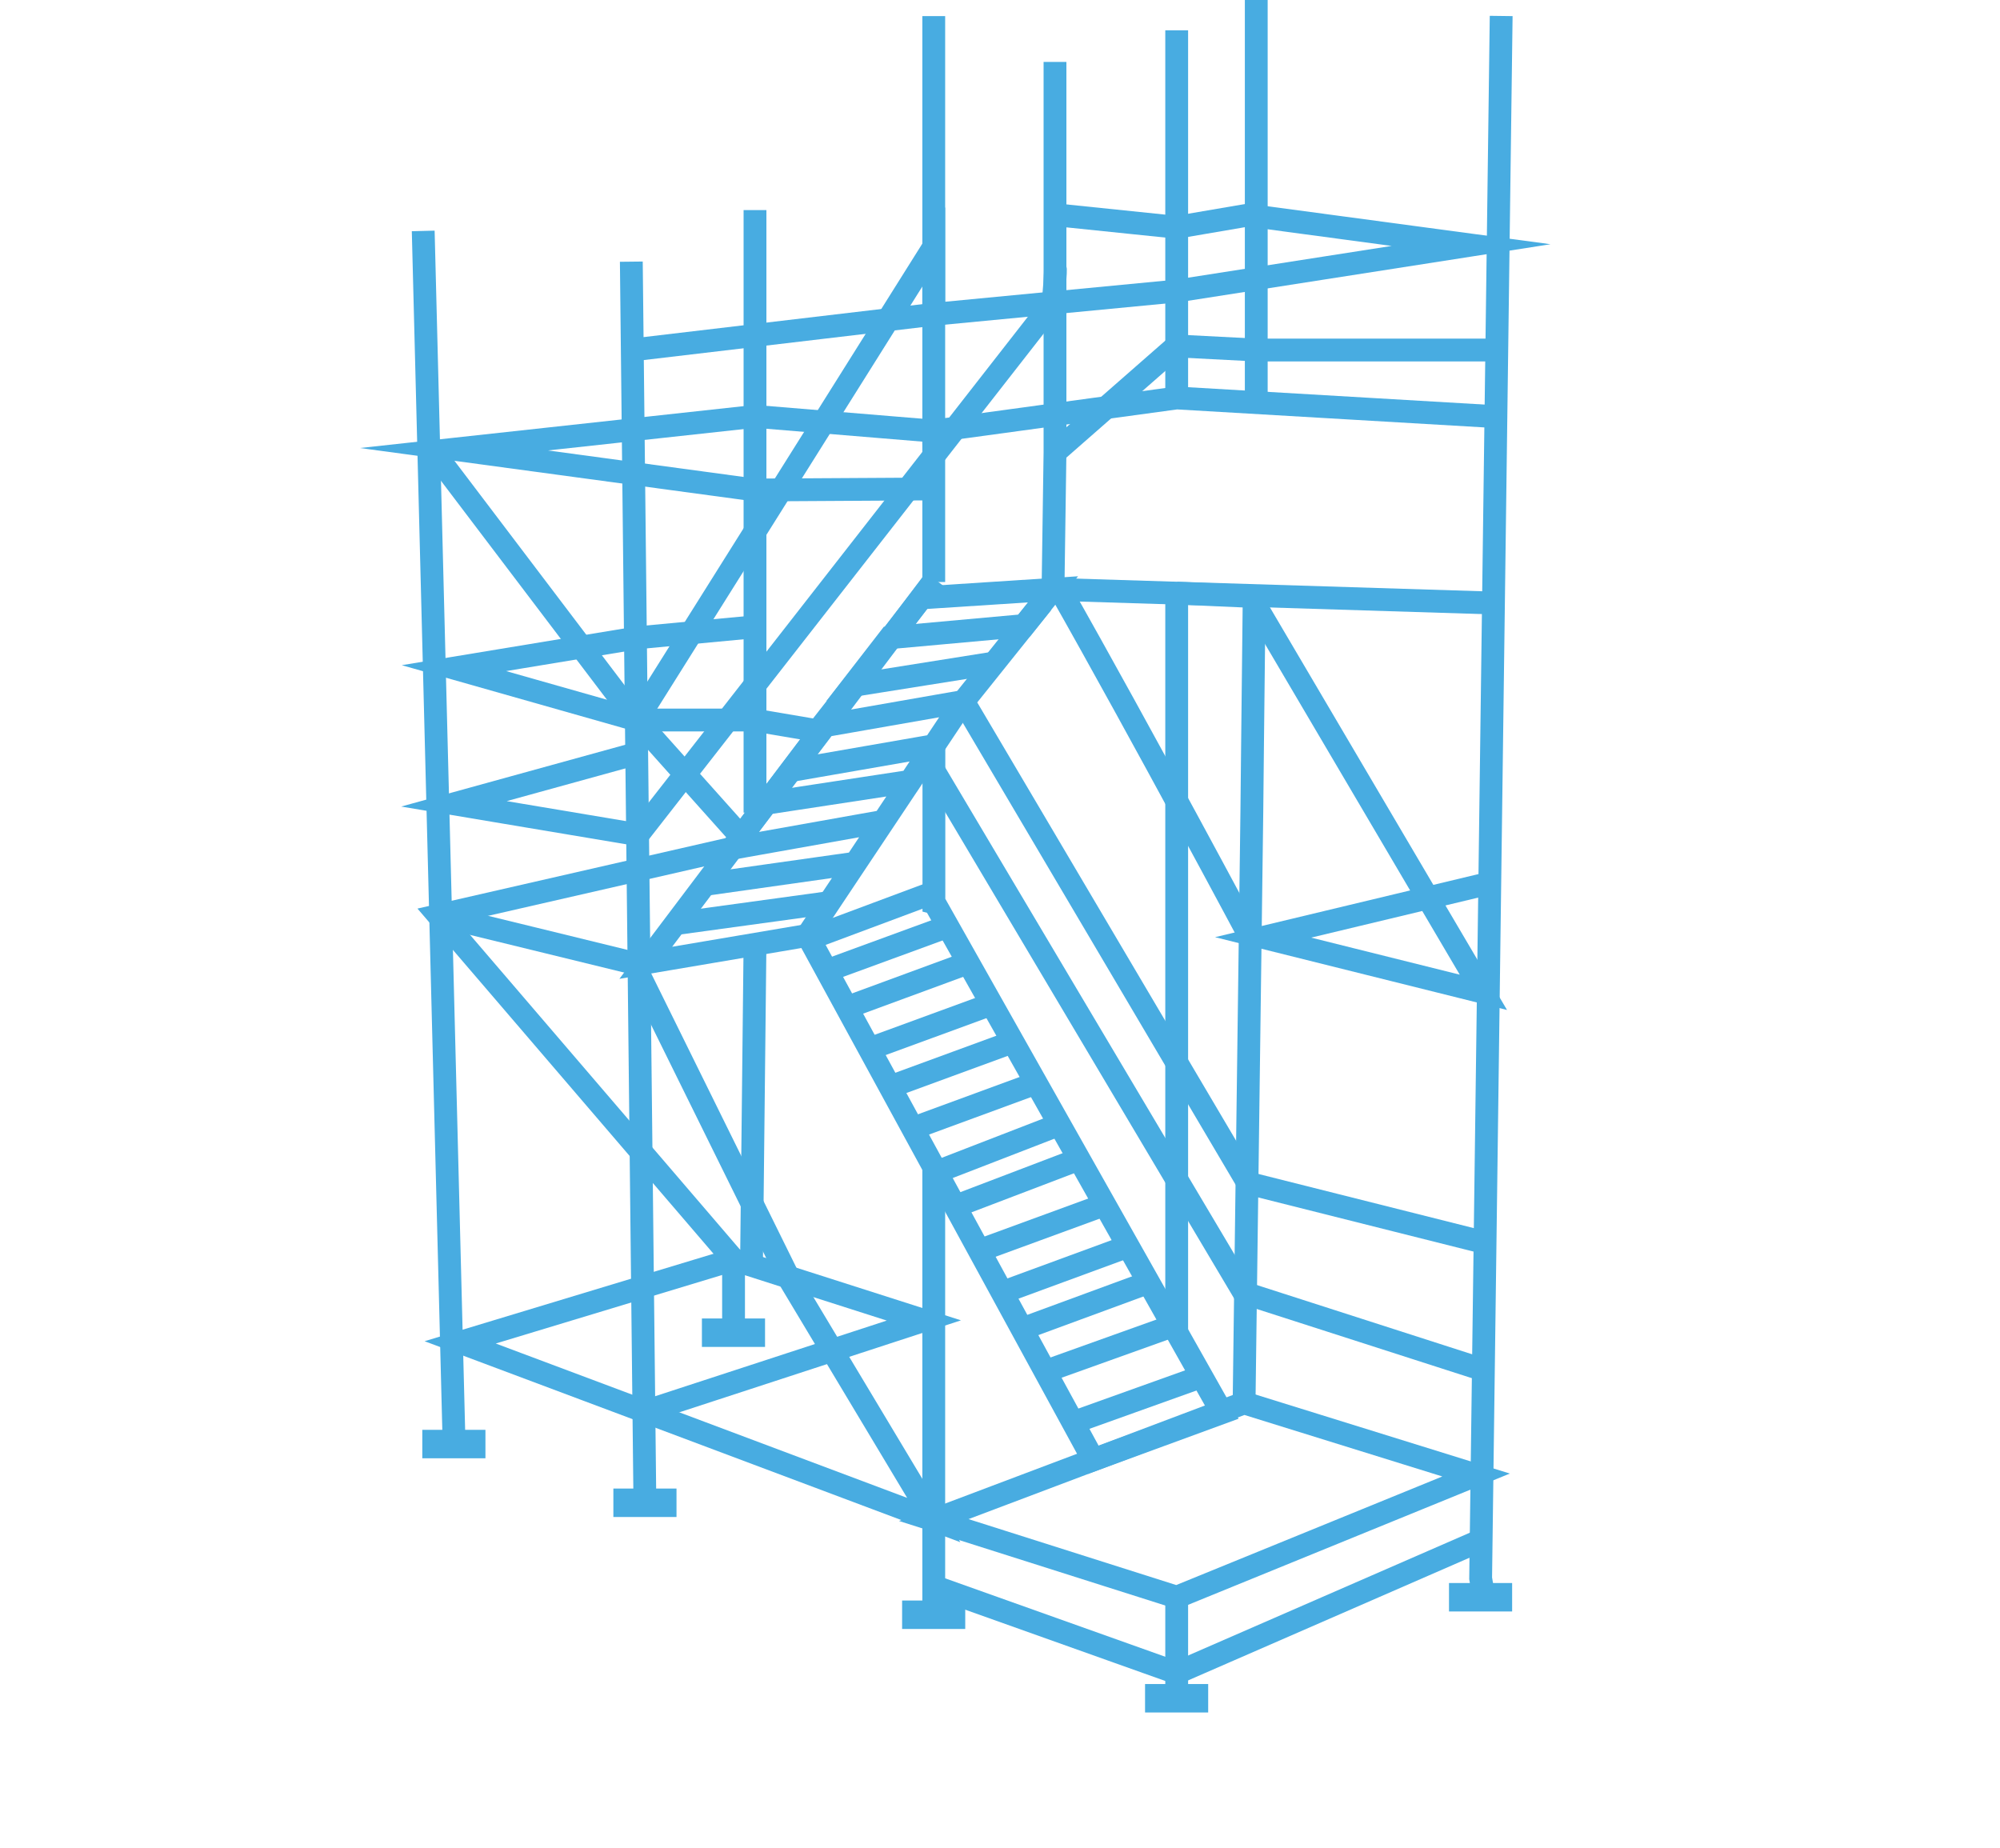 <svg xmlns="http://www.w3.org/2000/svg" xmlns:xlink="http://www.w3.org/1999/xlink" id="Layer_1" x="0px" y="0px" viewBox="0 0 131.47 121.47" style="enable-background:new 0 0 131.47 121.47;" xml:space="preserve"> <style type="text/css"> .st0{fill:none;stroke:#48ACE1;stroke-width:1.5;stroke-miterlimit:10;} </style> <g> <rect x="76.02" y="111.45" class="st0" width="2.65" height="0.37"></rect> <g> <line class="st0" x1="27.82" y1="15.18" x2="29.84" y2="94.56"></line> <line class="st0" x1="41.5" y1="17.2" x2="42.39" y2="98.6"></line> <path class="st0" d="M77.35,1.99c0,0,0,10.16,0,24.3"></path> <path class="st0" d="M77.35,39.05c0,15.97,0,34.19,0,48.4"></path> <path class="st0" d="M77.35,104.99c0,3.98,0,6.64,0,6.64"></path> <polygon class="st0" points="30.25,88.24 48.22,82.8 60.73,86.8 42.39,92.79 "></polygon> <polyline class="st0" points="42.39,92.79 61.38,99.92 51.89,84.09 42.04,64.13 "></polyline> <polygon class="st0" points="61.38,99.92 77.35,104.99 97.03,96.96 81.78,92.22 "></polygon> <path class="st0" d="M97.62,104.28c-0.12,0-0.2,0-0.2,0l-0.09-0.53l1.35-102.7"></path> <line class="st0" x1="97.62" y1="81.69" x2="82.03" y2="77.77"></line> <polyline class="st0" points="97.51,90.05 81.78,84.99 61.38,50.65 "></polyline> <polyline class="st0" points="97.93,58.05 83.03,61.62 97.51,65.23 82.18,39.2 77.35,38.99 "></polyline> <path class="st0" d="M52.72,61.89"></path> <path class="st0" d="M48.22,82.8"></path> <path class="st0" d="M82.58,0v26.38c0,0,0,0.09,0,0.27"></path> <path class="st0" d="M82.44,39.5c-0.08,6.88-0.15,13.88-0.15,13.88l-0.51,38.83"></path> <polyline class="st0" points="98,27.37 77.35,26.16 61.38,28.34 61.38,16.23 41.85,47.33 28.18,29.3 "></polyline> <line class="st0" x1="41.5" y1="23.01" x2="61.38" y2="20.66"></line> <line class="st0" x1="49.63" y1="13.81" x2="49.63" y2="53.42"></line> <path class="st0" d="M41.95,49.5l-12.11,3.34l12.1,2.03l27.29-34.96c0,0,0.21-2.4,0.13-2.23"></path> <polyline class="st0" points="61.38,28.34 49.63,27.37 29.84,29.53 49.63,32.21 61.38,32.14 "></polyline> <polyline class="st0" points="49.63,41.2 41.95,41.92 29.84,43.92 41.85,47.33 48.59,54.87 "></polyline> <path class="st0" d="M69.6,38.63C75.14,48.4,82.28,61.8,82.28,61.8"></path> <path class="st0" d="M28.83,60.18c0,0,12.55,3.06,13.1,3.2"></path> <path class="st0" d="M48.14,55.76c-1.79,0.41-19.32,4.42-19.32,4.42L48.22,82.8"></path> <path class="st0" d="M61.38,28.34c0,0,0,4.03,0,9.92"></path> <path class="st0" d="M61.38,76.75c0,15.54,0,29.39,0,29.39"></path> <path class="st0" d="M82.03,77.77l-18.7-31.66c0,0,3.61-4.51,5.18-6.47"></path> <g> <path class="st0" d="M98.39,23.01H82.58l-5.24-0.27c0,0-4.35,3.81-7.99,7"></path> <path class="st0" d="M61.38,38.26c-3.29,4.26-7.62,9.78-7.62,9.78l-4.13-0.7"></path> <path class="st0" d="M61.46,38.09c-6.15,8.15-19.01,25.2-19.01,25.2l10.63-1.8l18.79,34.47l8.46-3.1L61.43,59.35l-0.04-0.01 c0-3.57,0-7.04,0-10.31"></path> </g> <line class="st0" x1="54.51" y1="59.33" x2="44.52" y2="60.7"></line> <line class="st0" x1="78.98" y1="90.49" x2="70.49" y2="93.53"></line> <line class="st0" x1="77.35" y1="87.06" x2="68.55" y2="90.21"></line> <line class="st0" x1="75.5" y1="84.3" x2="66.96" y2="87.44"></line> <line class="st0" x1="74.35" y1="81.85" x2="65.8" y2="84.99"></line> <line class="st0" x1="72.83" y1="79.11" x2="64.28" y2="82.24"></line> <line class="st0" x1="70.92" y1="76.2" x2="62.68" y2="79.34"></line> <line class="st0" x1="69.64" y1="73.92" x2="61.55" y2="77.05"></line> <line class="st0" x1="68.26" y1="71.14" x2="59.98" y2="74.18"></line> <line class="st0" x1="66.73" y1="68.43" x2="58.49" y2="71.45"></line> <line class="st0" x1="65.36" y1="65.94" x2="57.14" y2="68.95"></line> <line class="st0" x1="63.65" y1="63.29" x2="55.44" y2="66.31"></line> <line class="st0" x1="62.46" y1="60.84" x2="54.51" y2="63.75"></line> <polyline class="st0" points="97.33,101.26 77.35,109.97 61.38,104.28 "></polyline> <path class="st0" d="M52.72,61.89"></path> <path class="st0" d="M49.63,62.08c0,0-0.12,10.94-0.23,21.05"></path> <line class="st0" x1="41.85" y1="47.33" x2="49.63" y2="47.33"></line> <line class="st0" x1="48.22" y1="82.94" x2="48.22" y2="87.27"></line> <line class="st0" x1="53.18" y1="61.72" x2="61.38" y2="58.66"></line> <polyline class="st0" points="46.34,58.14 56.24,56.74 58.07,53.99 48.14,55.76 50.38,52.8 59.83,51.36 61.38,49.02 52,50.65 54.24,47.7 63.33,46.11 53.18,61.33 "></polyline> <polyline class="st0" points="65.36,43.58 56.06,45.06 58.49,41.92 67.32,41.12 69.22,38.74 60.59,39.3 "></polyline> <line class="st0" x1="69.6" y1="38.75" x2="98.17" y2="39.64"></line> <polyline class="st0" points="69.35,4.07 69.35,29.74 69.22,38.74 "></polyline> <rect x="28.51" y="94.74" class="st0" width="2.65" height="0.37"></rect> <rect x="41.07" y="98.6" class="st0" width="2.65" height="0.37"></rect> <rect x="60.05" y="105.96" class="st0" width="2.65" height="0.37"></rect> <rect x="96" y="104.81" class="st0" width="2.65" height="0.37"></rect> <rect x="46.89" y="87.42" class="st0" width="2.65" height="0.37"></rect> <polyline class="st0" points="69.6,14.14 77.35,14.94 82.03,14.14 96.7,16.11 77.35,19.13 61.38,20.66 61.38,1.06 "></polyline> </g> </g> </svg>